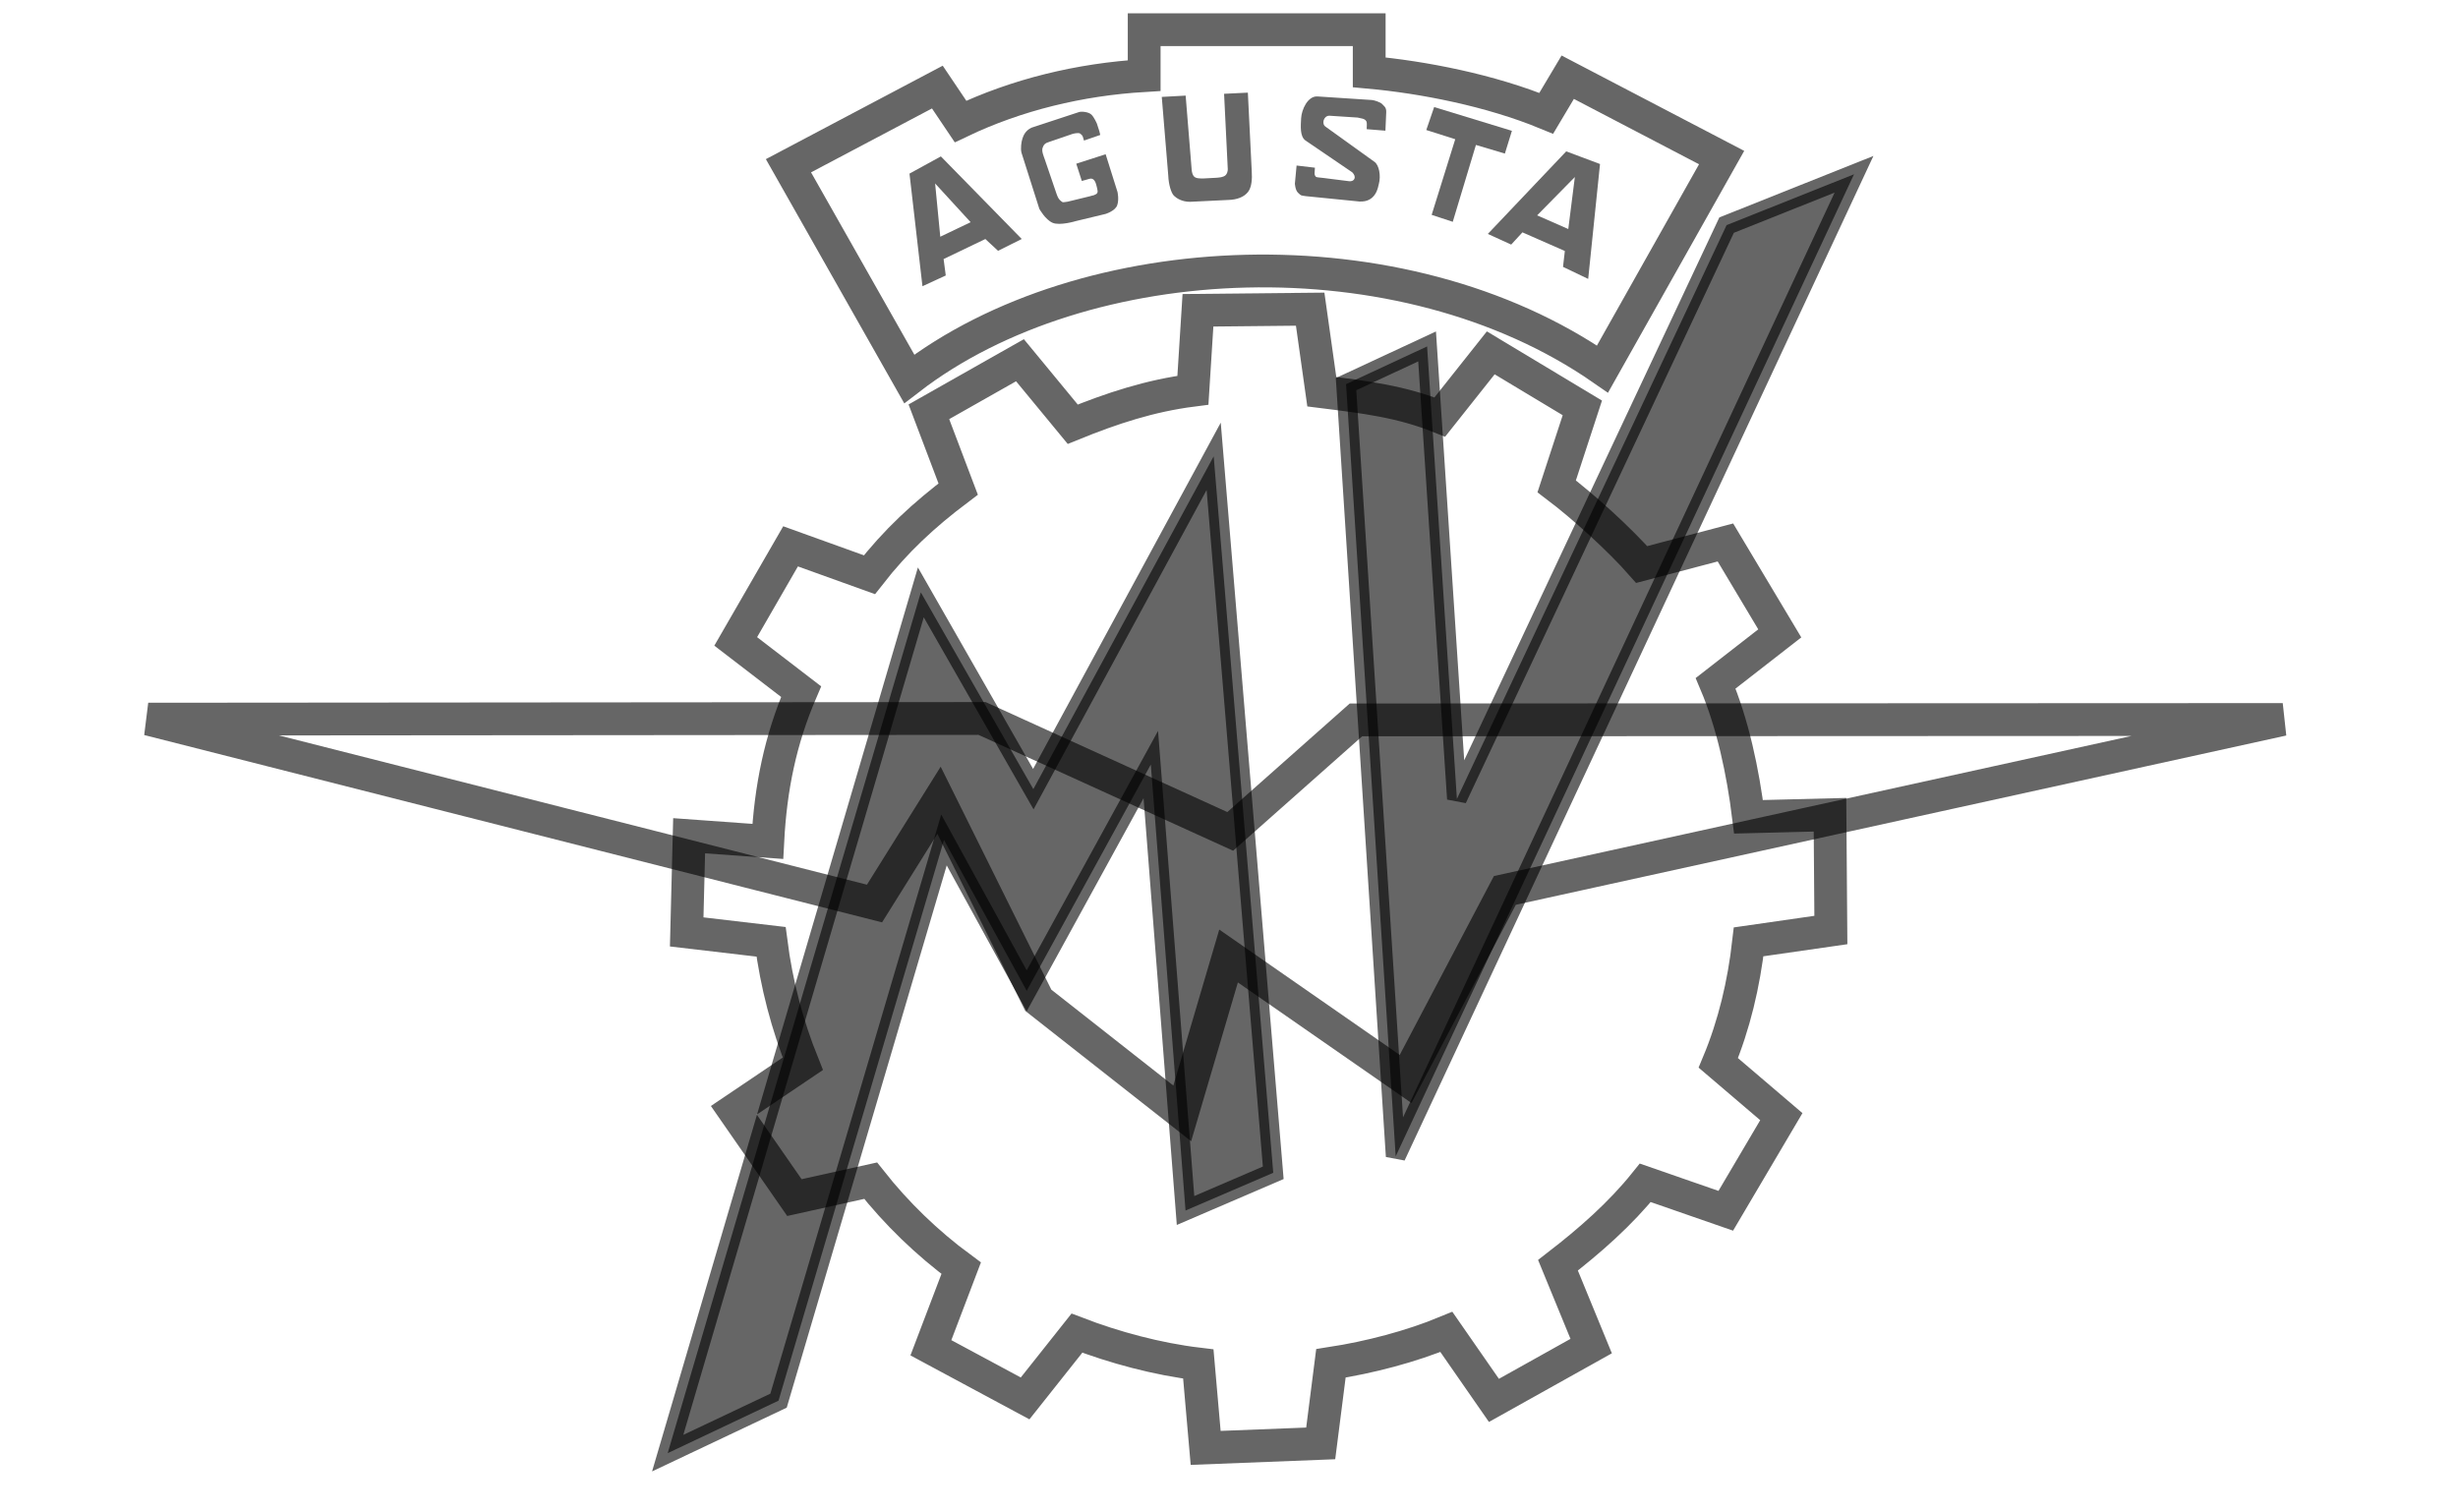 <svg height="56" viewBox="0 0 91 56" width="91" xmlns="http://www.w3.org/2000/svg"><g fill="none" fill-rule="evenodd"><path d="m0 0h90v56h-90z" fill="none"/><g transform="translate(5.488 1.098)"><g stroke="#000" stroke-opacity=".6" stroke-width="1.214" transform="translate(19.901)"><path d="m42.359 29.025.041 4.268-3.044.444c-.174 1.563-.53 3.079-1.113 4.484l2.337 1.986-2.05 3.489-2.982-1.029c-.927 1.16-2.052 2.148-3.226 3.059l1.235 2.99-3.596 2.018-1.766-2.532c-1.317.548-2.83.946-4.272 1.172l-.372 2.965-4.259.175-.278-3.106c-1.524-.179-3.112-.605-4.497-1.134l-1.913 2.421-3.492-1.868 1.116-2.949c-1.267-.929-2.394-2.017-3.359-3.233l-2.821.632-2.249-3.228 2.551-1.727c-.577-1.422-.979-2.936-1.185-4.514l-3.124-.36.083-3.561 2.912.204c.099-1.978.456-3.754 1.223-5.549l-2.425-1.854 2.024-3.524 2.922 1.045c.98-1.262 2.002-2.211 3.279-3.178l-1.09-2.859 3.368-1.916 1.959 2.366c1.44-.589 2.849-1.061 4.446-1.268l.181-2.96 4.154-.05.437 3.056c1.591.196 2.934.353 4.371.928l1.881-2.38 3.395 2.031-.944 2.906c.989.746 2.332 1.957 3.153 2.889l3.098-.823 2.019 3.362-2.371 1.853c.637 1.497 1.018 3.277 1.227 4.941z" transform="matrix(1 .002 -.002 1 .06 -.041)"/><path d="m3.801 5.039 4.472 7.892c6.478-4.992 18.234-5.524 25.666-.364l4.41-7.831-5.697-2.975-.796 1.336c-2.062-.85-4.553-1.336-6.554-1.518v-1.578h-8.331v1.7c-2.389.142-4.717.708-6.799 1.7l-.858-1.275z"/></g><path d="m56.433 31.365c0 8.382-6.857 15.177-15.315 15.177s-15.315-6.795-15.315-15.177c0-8.382 6.857-15.177 15.315-15.177s15.315 6.795 15.315 15.177zm-31.934-26.084 3.859 6.769c7.637-4.937 17.662-4.867 25.298-.334l3.798-6.799-4.671-2.368-.842 1.275c-2.042-.991-4.819-1.619-7.289-1.7v-1.518h-7.167v1.639c-2.389.101-5.329.688-7.657 1.821l-.796-1.214z"/><path d="m79.024 25.542-34.312.015-4.655 4.128-9.188-4.181-30.869.025 26.888 6.827 2.389-3.824 3.675 7.406 5.329 4.189 1.715-5.828 6.554 4.553 3.675-6.981z" stroke="#000" stroke-opacity=".6" stroke-width="1.214"/></g><g fill="#000" fill-opacity=".6" transform="translate(24.719 3.43)"><path d="m9.372 18.503-9.372 31.871 4.104-1.943 6.125-20.761 3.063 5.585 4.594-8.377 1.286 16.512 3.247-1.396-2.205-26.528-6.677 12.323z" stroke="#000" stroke-opacity=".6" stroke-width=".728"/><path d="m43.92 3.023-4.717 1.882-9.985 21.247-1.103-16.755-3.001 1.396 1.838 28.592z" stroke="#000" stroke-opacity=".6" stroke-width=".728"/><path d="m8.952 2.998.48 4.17.863-.398-.08-.608 1.546-.742.47.437.877-.438-2.994-3.058zm.949.365 1.315 1.434-1.124.538zm23.365-1.189-2.902 3.057.864.395.417-.453 1.57.69-.068.588.932.446.438-4.254zm.319.951-.243 1.925-1.153-.506z"/><path d="m29.157 1.725-.873 2.8.781.258.858-2.846 1.072.319.26-.842-2.879-.88-.291.85z"/><path d="m19.489 3.108c-.056-.053-.084-.167-.09-.255l-.223-2.743-.884.048.241 2.919c.012.312.103.635.211.741.092.09.296.227.596.224l1.424-.069c.319-.009.574-.111.717-.291.143-.18.161-.486.141-.789l-.143-2.893-.88.043.135 2.756s.02.135-.063.239c-.072.109-.36.114-.36.114l-.463.025c-.148.003-.284.003-.359-.069zm7.083-1.699.03-.688c.008-.189-.098-.233-.158-.304-.047-.055-.276-.137-.373-.144l-2.012-.132c-.363-.024-.591.49-.608.807-.015.291-.05.675.162.824l1.732 1.179c.174.173.078.354-.12.328l-.952-.12c-.134-.017-.255-.02-.276-.045-.035-.042-.052-.073-.047-.155l.012-.18-.679-.08-.063.671s.014.24.115.335c.128.121.095.097.29.128l1.982.198c.628.036.696-.559.72-.645.086-.311.008-.709-.162-.825l-1.811-1.302c-.15-.099-.077-.4.139-.405l1.052.069c.17.035.231.044.289.096.053.048.05.115.049.178l-.005.156zm-11.446 1.223.206.639.287-.081c.161-.045.228.129.257.257.037.162.085.265-.035.322-.143.068.011 0-.218.07l-.818.199c-.199.027-.17.031-.23-.013-.078-.058-.123-.115-.178-.276l-.431-1.263c-.045-.133-.129-.314-.086-.443.043-.129.106-.178.249-.22l.861-.295s.211-.061.282-.011c.106.076.094.11.141.258l.59-.204c.039.038-.061-.286-.114-.429 0 0-.099-.228-.2-.327-.11-.108-.377-.124-.46-.096l-1.759.579c-.234.112-.298.293-.334.396-.042.118-.081.392-.034.541l.658 2.069s.218.397.489.515c.271.118.866-.064.866-.064l1.094-.263s.357-.107.433-.322.011-.494.011-.494l-.439-1.395z"/></g></g></svg>